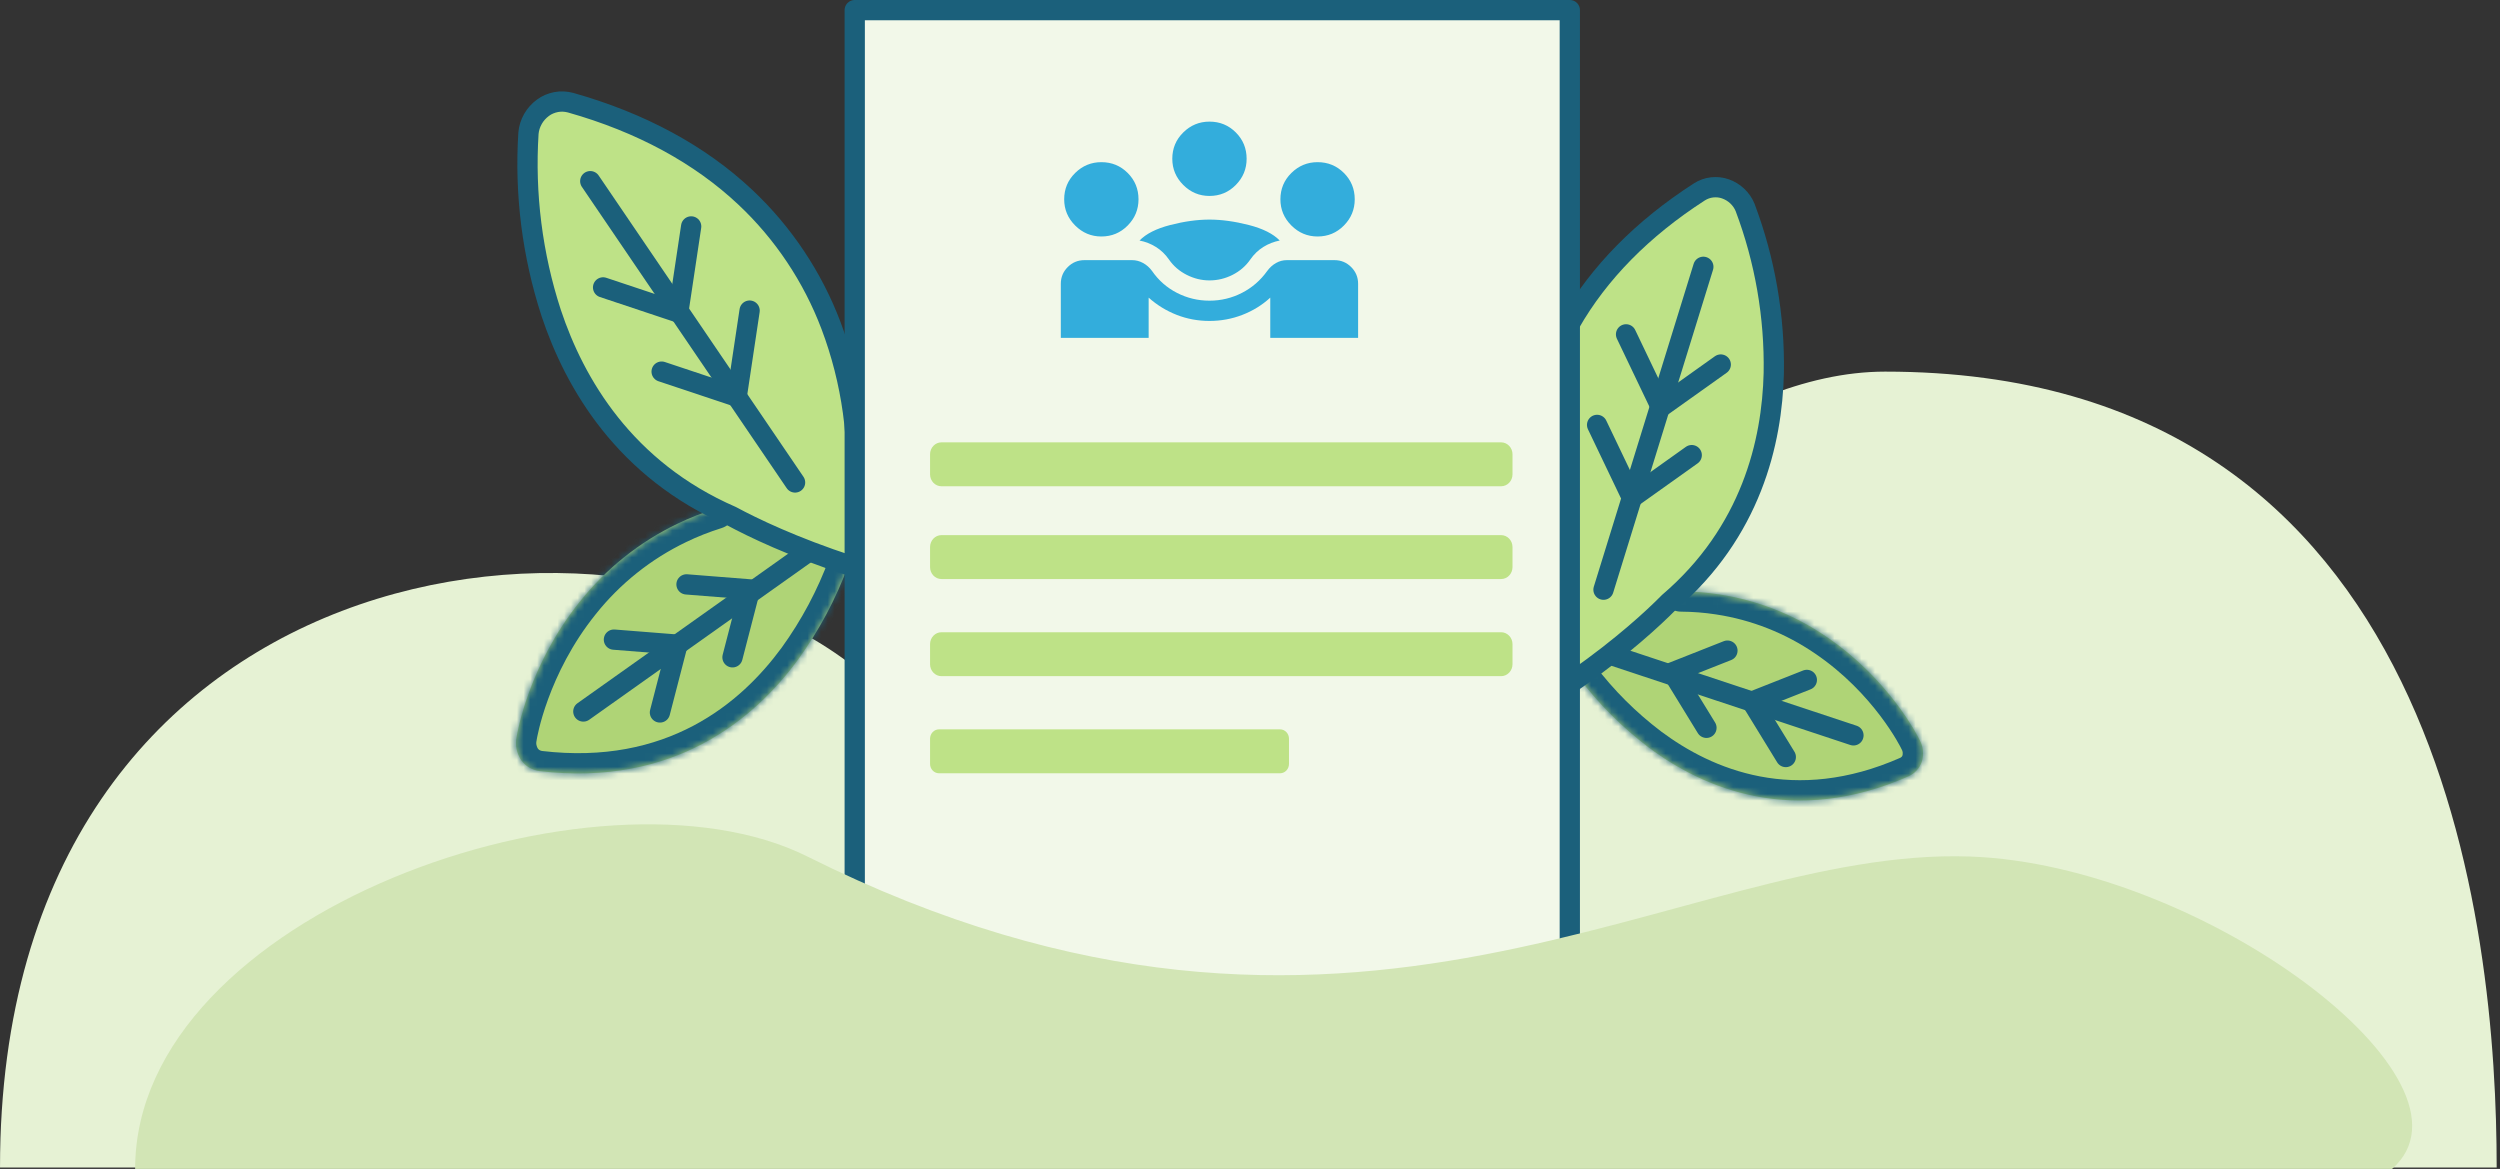 <?xml version="1.0" encoding="UTF-8"?>
<svg xmlns="http://www.w3.org/2000/svg" width="370" height="173" viewBox="0 0 370 173" fill="none">
  <rect x="0" y="0" width="370" height="173" fill="#333333" stroke="none"/>
  <path d="M279.002 55C362.002 55 369.508 138 369.508 172.791H0.002C0.002 80.766 92.217 69.444 128.002 100C181.748 145.893 231.186 55 279.002 55Z" fill="#E6F2D4"></path>
  <mask id="path-2-inside-1_5004_9203" fill="white">
    <path d="M125.554 83.642C123.733 88.614 121.224 93.314 118.117 97.617C111.638 106.453 99.733 116.48 79.828 114.12C79.283 114.046 78.766 113.861 78.301 113.585C77.836 113.308 77.44 112.93 77.12 112.482C76.786 111.971 76.567 111.415 76.445 110.823C76.334 110.248 76.334 109.641 76.463 109.051C76.524 108.622 78.194 98.508 85.841 89.01C89.723 84.142 94.649 80.21 100.248 77.522C102.078 76.637 103.96 75.898 105.899 75.291"></path>
  </mask>
  <path d="M125.554 83.642C123.733 88.614 121.224 93.314 118.117 97.617C111.638 106.453 99.733 116.48 79.828 114.12C79.283 114.046 78.766 113.861 78.301 113.585C77.836 113.308 77.44 112.93 77.12 112.482C76.786 111.971 76.567 111.415 76.445 110.823C76.334 110.248 76.334 109.641 76.463 109.051C76.524 108.622 78.194 98.508 85.841 89.01C89.723 84.142 94.649 80.21 100.248 77.522C102.078 76.637 103.96 75.898 105.899 75.291" fill="#AFD476"></path>
  <path d="M122.737 82.611C123.307 81.055 125.03 80.256 126.586 80.826C128.142 81.395 128.941 83.118 128.371 84.674L122.737 82.611ZM118.117 97.617L120.549 99.373L120.542 99.382L120.536 99.391L118.117 97.617ZM79.828 114.12L79.475 117.099L79.45 117.096L79.425 117.093L79.828 114.12ZM77.12 112.482L74.678 114.225L74.643 114.175L74.609 114.124L77.12 112.482ZM76.445 110.823L73.507 111.427L73.503 111.41L73.5 111.393L76.445 110.823ZM76.463 109.051L79.434 109.469L79.418 109.582L79.394 109.693L76.463 109.051ZM85.841 89.01L88.186 90.88L88.178 90.891L85.841 89.01ZM100.248 77.522L101.555 80.223L101.547 80.227L100.248 77.522ZM105.003 72.428C106.584 71.933 108.267 72.814 108.762 74.395C109.257 75.976 108.376 77.659 106.795 78.154L105.003 72.428ZM128.371 84.674C126.454 89.908 123.815 94.852 120.549 99.373L115.685 95.86C118.634 91.777 121.012 87.32 122.737 82.611L128.371 84.674ZM120.536 99.391C113.64 108.796 100.781 119.625 79.475 117.099L80.181 111.141C98.685 113.335 109.636 104.11 115.697 95.843L120.536 99.391ZM79.425 117.093C78.466 116.963 77.567 116.638 76.769 116.164L79.833 111.005C79.966 111.084 80.101 111.13 80.23 111.147L79.425 117.093ZM76.769 116.164C75.911 115.654 75.215 114.977 74.678 114.225L79.562 110.739C79.665 110.883 79.761 110.962 79.833 111.005L76.769 116.164ZM74.609 114.124C74.052 113.273 73.698 112.358 73.507 111.427L79.383 110.218C79.435 110.471 79.52 110.67 79.631 110.84L74.609 114.124ZM73.5 111.393C73.314 110.436 73.312 109.416 73.533 108.409L79.394 109.693C79.356 109.867 79.353 110.06 79.39 110.253L73.5 111.393ZM73.492 108.633C73.591 107.929 75.384 97.215 83.504 87.129L88.178 90.891C84.609 95.324 82.423 99.918 81.124 103.464C80.476 105.232 80.053 106.727 79.792 107.791C79.527 108.868 79.432 109.479 79.434 109.469L73.492 108.633ZM83.496 87.14C87.658 81.921 92.941 77.702 98.95 74.818L101.547 80.227C96.358 82.718 91.788 86.364 88.186 90.88L83.496 87.14ZM98.942 74.822C100.909 73.87 102.929 73.077 105.003 72.428L106.795 78.154C104.991 78.719 103.246 79.404 101.555 80.223L98.942 74.822Z" fill="#1B607B" mask="url(#path-2-inside-1_5004_9203)"></path>
  <path d="M86.334 105.301L119.75 81.584L86.334 105.301Z" fill="#AFD476"></path>
  <path d="M86.334 105.301L119.75 81.584" stroke="#1B607B" stroke-width="3" stroke-linecap="round" stroke-linejoin="round"></path>
  <path d="M108.409 97.282L111.011 87.233L101.603 86.489" stroke="#1B607B" stroke-width="3" stroke-linecap="round" stroke-linejoin="round"></path>
  <path d="M97.67 105.443L100.269 95.408L90.861 94.664" stroke="#1B607B" stroke-width="3" stroke-linecap="round" stroke-linejoin="round"></path>
  <path d="M160.54 81.578C161.129 81.648 161.706 81.834 162.224 82.138C162.745 82.427 163.193 82.833 163.565 83.309C163.924 83.781 164.192 84.32 164.348 84.891C164.501 85.476 164.532 86.075 164.448 86.662L164.429 86.864C164.261 88.037 163.663 89.089 162.743 89.826C161.827 90.55 160.657 90.915 159.485 90.807C131.937 87.809 114.581 79.797 108.265 76.39C92.467 69.514 85.054 56.782 81.573 46.313C78.782 37.744 77.641 28.719 78.212 19.713C78.274 18.974 78.508 18.261 78.874 17.61C79.24 16.96 79.746 16.403 80.343 15.957C80.923 15.521 81.598 15.242 82.312 15.105C83.026 14.969 83.755 15.014 84.45 15.198C94.874 18.143 103.578 22.859 110.329 29.213C115.937 34.489 120.257 40.975 122.985 48.168C126.113 56.449 127.337 65.316 126.558 74.139C126.558 74.139 142.744 79.852 160.526 81.575L160.54 81.578Z" fill="#BEE287" stroke="#1B607B" stroke-width="3" stroke-linecap="round" stroke-linejoin="round"></path>
  <path d="M87.359 26.814L117.67 71.405L87.359 26.814Z" fill="#AFD476"></path>
  <path d="M87.359 26.814L117.67 71.405" stroke="#1B607B" stroke-width="3" stroke-linecap="round" stroke-linejoin="round"></path>
  <path d="M110.943 45.97L109.033 58.704L97.921 54.999" stroke="#1B607B" stroke-width="3" stroke-linecap="round" stroke-linejoin="round"></path>
  <path d="M102.293 33.511L100.383 46.244L89.257 42.536" stroke="#1B607B" stroke-width="3" stroke-linecap="round" stroke-linejoin="round"></path>
  <mask id="path-13-inside-2_5004_9203" fill="white">
    <path d="M233.64 100.271C236.605 104.187 240.107 107.675 244.032 110.647C252.179 116.726 265.463 122.387 282.479 114.888C282.942 114.675 283.35 114.37 283.688 113.998C284.025 113.627 284.274 113.184 284.436 112.7C284.594 112.156 284.637 111.602 284.584 111.044C284.527 110.504 284.362 109.966 284.087 109.478C283.917 109.113 279.688 100.596 270.325 94.247C265.56 90.983 260.122 88.833 254.425 87.97C252.562 87.681 250.692 87.537 248.807 87.525"></path>
  </mask>
  <path d="M233.64 100.271C236.605 104.187 240.107 107.675 244.032 110.647C252.179 116.726 265.463 122.387 282.479 114.888C282.942 114.675 283.35 114.37 283.688 113.998C284.025 113.627 284.274 113.184 284.436 112.7C284.594 112.156 284.637 111.602 284.584 111.044C284.527 110.504 284.362 109.966 284.087 109.478C283.917 109.113 279.688 100.596 270.325 94.247C265.56 90.983 260.122 88.833 254.425 87.97C252.562 87.681 250.692 87.537 248.807 87.525" fill="#AFD476"></path>
  <path d="M236.031 98.46C235.031 97.139 233.149 96.879 231.829 97.88C230.508 98.88 230.248 100.762 231.248 102.083L236.031 98.46ZM244.032 110.647L242.221 113.039L242.23 113.045L242.238 113.052L244.032 110.647ZM282.479 114.888L283.689 117.633L283.712 117.623L283.734 117.613L282.479 114.888ZM284.436 112.7L287.281 113.651L287.301 113.593L287.318 113.535L284.436 112.7ZM284.584 111.044L287.571 110.762L287.569 110.744L287.567 110.727L284.584 111.044ZM284.087 109.478L281.369 110.747L281.417 110.85L281.473 110.95L284.087 109.478ZM270.325 94.247L268.63 96.722L268.642 96.73L270.325 94.247ZM254.425 87.97L253.966 90.934L253.976 90.936L254.425 87.97ZM248.826 84.525C247.169 84.515 245.818 85.85 245.807 87.506C245.797 89.163 247.132 90.515 248.789 90.525L248.826 84.525ZM231.248 102.083C234.382 106.221 238.081 109.903 242.221 113.039L245.844 108.255C242.134 105.446 238.828 102.153 236.031 98.46L231.248 102.083ZM242.238 113.052C250.951 119.552 265.382 125.701 283.689 117.633L281.269 112.143C265.544 119.073 253.408 113.899 245.826 108.243L242.238 113.052ZM283.734 117.613C284.577 117.224 285.31 116.674 285.908 116.016L281.468 111.981C281.39 112.066 281.307 112.125 281.224 112.163L283.734 117.613ZM285.908 116.016C286.553 115.306 287.001 114.49 287.281 113.651L281.591 111.748C281.548 111.878 281.498 111.947 281.468 111.981L285.908 116.016ZM287.318 113.535C287.589 112.6 287.656 111.665 287.571 110.762L281.598 111.326C281.618 111.54 281.599 111.712 281.555 111.864L287.318 113.535ZM287.567 110.727C287.469 109.8 287.185 108.866 286.701 108.006L281.473 110.95C281.538 111.066 281.585 111.209 281.601 111.361L287.567 110.727ZM286.805 108.208C286.518 107.593 281.997 98.536 272.009 91.764L268.642 96.73C272.987 99.676 276.157 103.139 278.262 105.918C279.312 107.304 280.088 108.508 280.606 109.375C281.13 110.253 281.376 110.764 281.369 110.747L286.805 108.208ZM272.021 91.772C266.884 88.254 261.021 85.935 254.875 85.004L253.976 90.936C259.223 91.731 264.235 93.712 268.63 96.722L272.021 91.772ZM254.884 85.005C252.87 84.693 250.852 84.538 248.826 84.525L248.789 90.525C250.532 90.536 252.255 90.669 253.966 90.934L254.884 85.005Z" fill="#1B607B" mask="url(#path-13-inside-2_5004_9203)"></path>
  <path d="M274.311 108.833L238.228 96.871L274.311 108.833Z" fill="#AFD476"></path>
  <path d="M274.311 108.833L238.228 96.871" stroke="#1B607B" stroke-width="3" stroke-linecap="round" stroke-linejoin="round"></path>
  <path d="M252.555 107.716L247.518 99.508L255.661 96.293" stroke="#1B607B" stroke-width="3" stroke-linecap="round" stroke-linejoin="round"></path>
  <path d="M264.298 112.039L259.268 103.842L267.411 100.628" stroke="#1B607B" stroke-width="3" stroke-linecap="round" stroke-linejoin="round"></path>
  <path d="M202.047 107.942C201.543 108.165 201.082 108.485 200.706 108.896C200.322 109.294 200.034 109.776 199.833 110.299C199.644 110.815 199.553 111.366 199.569 111.915C199.592 112.476 199.727 113.016 199.961 113.513L200.033 113.687C200.501 114.682 201.316 115.453 202.333 115.857C203.342 116.25 204.479 116.257 205.489 115.842C229.112 105.701 242.332 93.881 247.009 89.143C259.155 78.753 262.273 65.446 262.518 55.214C262.666 46.854 261.227 38.539 258.275 30.705C258.019 30.066 257.618 29.497 257.117 29.02C256.615 28.542 256.015 28.185 255.364 27.952C254.732 27.723 254.057 27.659 253.387 27.732C252.716 27.804 252.082 28.042 251.515 28.395C243.068 33.838 236.628 40.385 232.365 47.855C228.824 54.058 226.753 60.985 226.286 68.106C225.761 76.302 227.084 84.5 230.17 92.114C230.17 92.114 217.364 101.578 202.059 107.936L202.047 107.942Z" fill="#BEE287" stroke="#1B607B" stroke-width="3" stroke-linecap="round" stroke-linejoin="round"></path>
  <path d="M252.094 39.488L237.317 87.275L252.094 39.488Z" fill="#AFD476"></path>
  <path d="M252.094 39.488L237.317 87.275" stroke="#1B607B" stroke-width="3" stroke-linecap="round" stroke-linejoin="round"></path>
  <path d="M236.371 62.886L241.524 73.663L250.375 67.359" stroke="#1B607B" stroke-width="3" stroke-linecap="round" stroke-linejoin="round"></path>
  <path d="M240.656 49.485L245.81 60.262L254.672 53.951" stroke="#1B607B" stroke-width="3" stroke-linecap="round" stroke-linejoin="round"></path>
  <rect x="126.5" y="1.5" width="105.831" height="151" fill="#F2F8E9" stroke="#1B607B" stroke-width="3" stroke-linejoin="round"></rect>
  <path d="M157 50V42C157 41.033 157.342 40.208 158.025 39.525C158.708 38.842 159.533 38.5 160.5 38.5H167.55C168.117 38.5 168.658 38.642 169.175 38.925C169.692 39.208 170.133 39.6 170.5 40.1C171.467 41.5 172.7 42.583 174.2 43.35C175.7 44.117 177.3 44.5 179 44.5C180.7 44.5 182.3 44.117 183.8 43.35C185.3 42.583 186.55 41.5 187.55 40.1C187.917 39.6 188.35 39.208 188.85 38.925C189.35 38.642 189.883 38.5 190.45 38.5H197.5C198.467 38.5 199.292 38.842 199.975 39.525C200.658 40.208 201 41.033 201 42V50H188V44.05C186.8 45.15 185.425 46 183.875 46.6C182.325 47.2 180.7 47.5 179 47.5C177.3 47.5 175.683 47.2 174.15 46.6C172.617 46 171.233 45.15 170 44.05V50H157ZM179 41.5C177.833 41.5 176.708 41.225 175.625 40.675C174.542 40.125 173.667 39.367 173 38.4C172.467 37.633 171.825 37.017 171.075 36.55C170.325 36.083 169.517 35.767 168.65 35.6C169.617 34.6 171.133 33.833 173.2 33.3C175.267 32.767 177.2 32.5 179 32.5C180.8 32.5 182.742 32.767 184.825 33.3C186.908 33.833 188.433 34.6 189.4 35.6C188.533 35.767 187.725 36.083 186.975 36.55C186.225 37.017 185.583 37.633 185.05 38.4C184.383 39.367 183.508 40.125 182.425 40.675C181.342 41.225 180.2 41.5 179 41.5ZM163 35C161.5 35 160.208 34.458 159.125 33.375C158.042 32.292 157.5 31 157.5 29.5C157.5 27.967 158.042 26.667 159.125 25.6C160.208 24.533 161.5 24 163 24C164.533 24 165.833 24.533 166.9 25.6C167.967 26.667 168.5 27.967 168.5 29.5C168.5 31 167.967 32.292 166.9 33.375C165.833 34.458 164.533 35 163 35ZM195 35C193.5 35 192.208 34.458 191.125 33.375C190.042 32.292 189.5 31 189.5 29.5C189.5 27.967 190.042 26.667 191.125 25.6C192.208 24.533 193.5 24 195 24C196.533 24 197.833 24.533 198.9 25.6C199.967 26.667 200.5 27.967 200.5 29.5C200.5 31 199.967 32.292 198.9 33.375C197.833 34.458 196.533 35 195 35ZM179 29C177.5 29 176.208 28.458 175.125 27.375C174.042 26.292 173.5 25 173.5 23.5C173.5 21.967 174.042 20.667 175.125 19.6C176.208 18.533 177.5 18 179 18C180.533 18 181.833 18.533 182.9 19.6C183.967 20.667 184.5 21.967 184.5 23.5C184.5 25 183.967 26.292 182.9 27.375C181.833 28.458 180.533 29 179 29Z" fill="#33ADDC"></path>
  <path d="M223.851 70.2V67.236C223.851 66.259 223.095 65.467 222.164 65.467H139.335C138.404 65.467 137.648 66.259 137.648 67.236V70.2C137.648 71.177 138.404 71.968 139.335 71.968H222.164C223.095 71.968 223.851 71.177 223.851 70.2ZM223.851 83.931V80.967C223.851 79.99 223.095 79.198 222.164 79.198H139.335C138.404 79.198 137.648 79.99 137.648 80.967V83.931C137.648 84.908 138.404 85.699 139.335 85.699H222.164C223.095 85.699 223.851 84.908 223.851 83.931ZM223.851 98.304V95.339C223.851 94.363 223.095 93.571 222.164 93.571H139.335C138.404 93.571 137.648 94.363 137.648 95.339V98.304C137.648 99.281 138.404 100.072 139.335 100.072H222.164C223.095 100.072 223.851 99.281 223.851 98.304ZM190.771 113.057V109.332C190.771 108.565 190.179 107.944 189.447 107.944H138.973C138.241 107.944 137.648 108.565 137.648 109.332V113.057C137.648 113.824 138.241 114.445 138.973 114.445H189.447C190.179 114.445 190.771 113.824 190.771 113.057Z" fill="#BEE287"></path>
  <path d="M291.506 126.763C325.986 127.956 368.719 160.073 354.025 173H20C20 135.2 88.566 111.317 119.493 126.763C200.134 167.036 248.406 125.271 291.506 126.763Z" fill="#D2E5B5"></path>
</svg>
